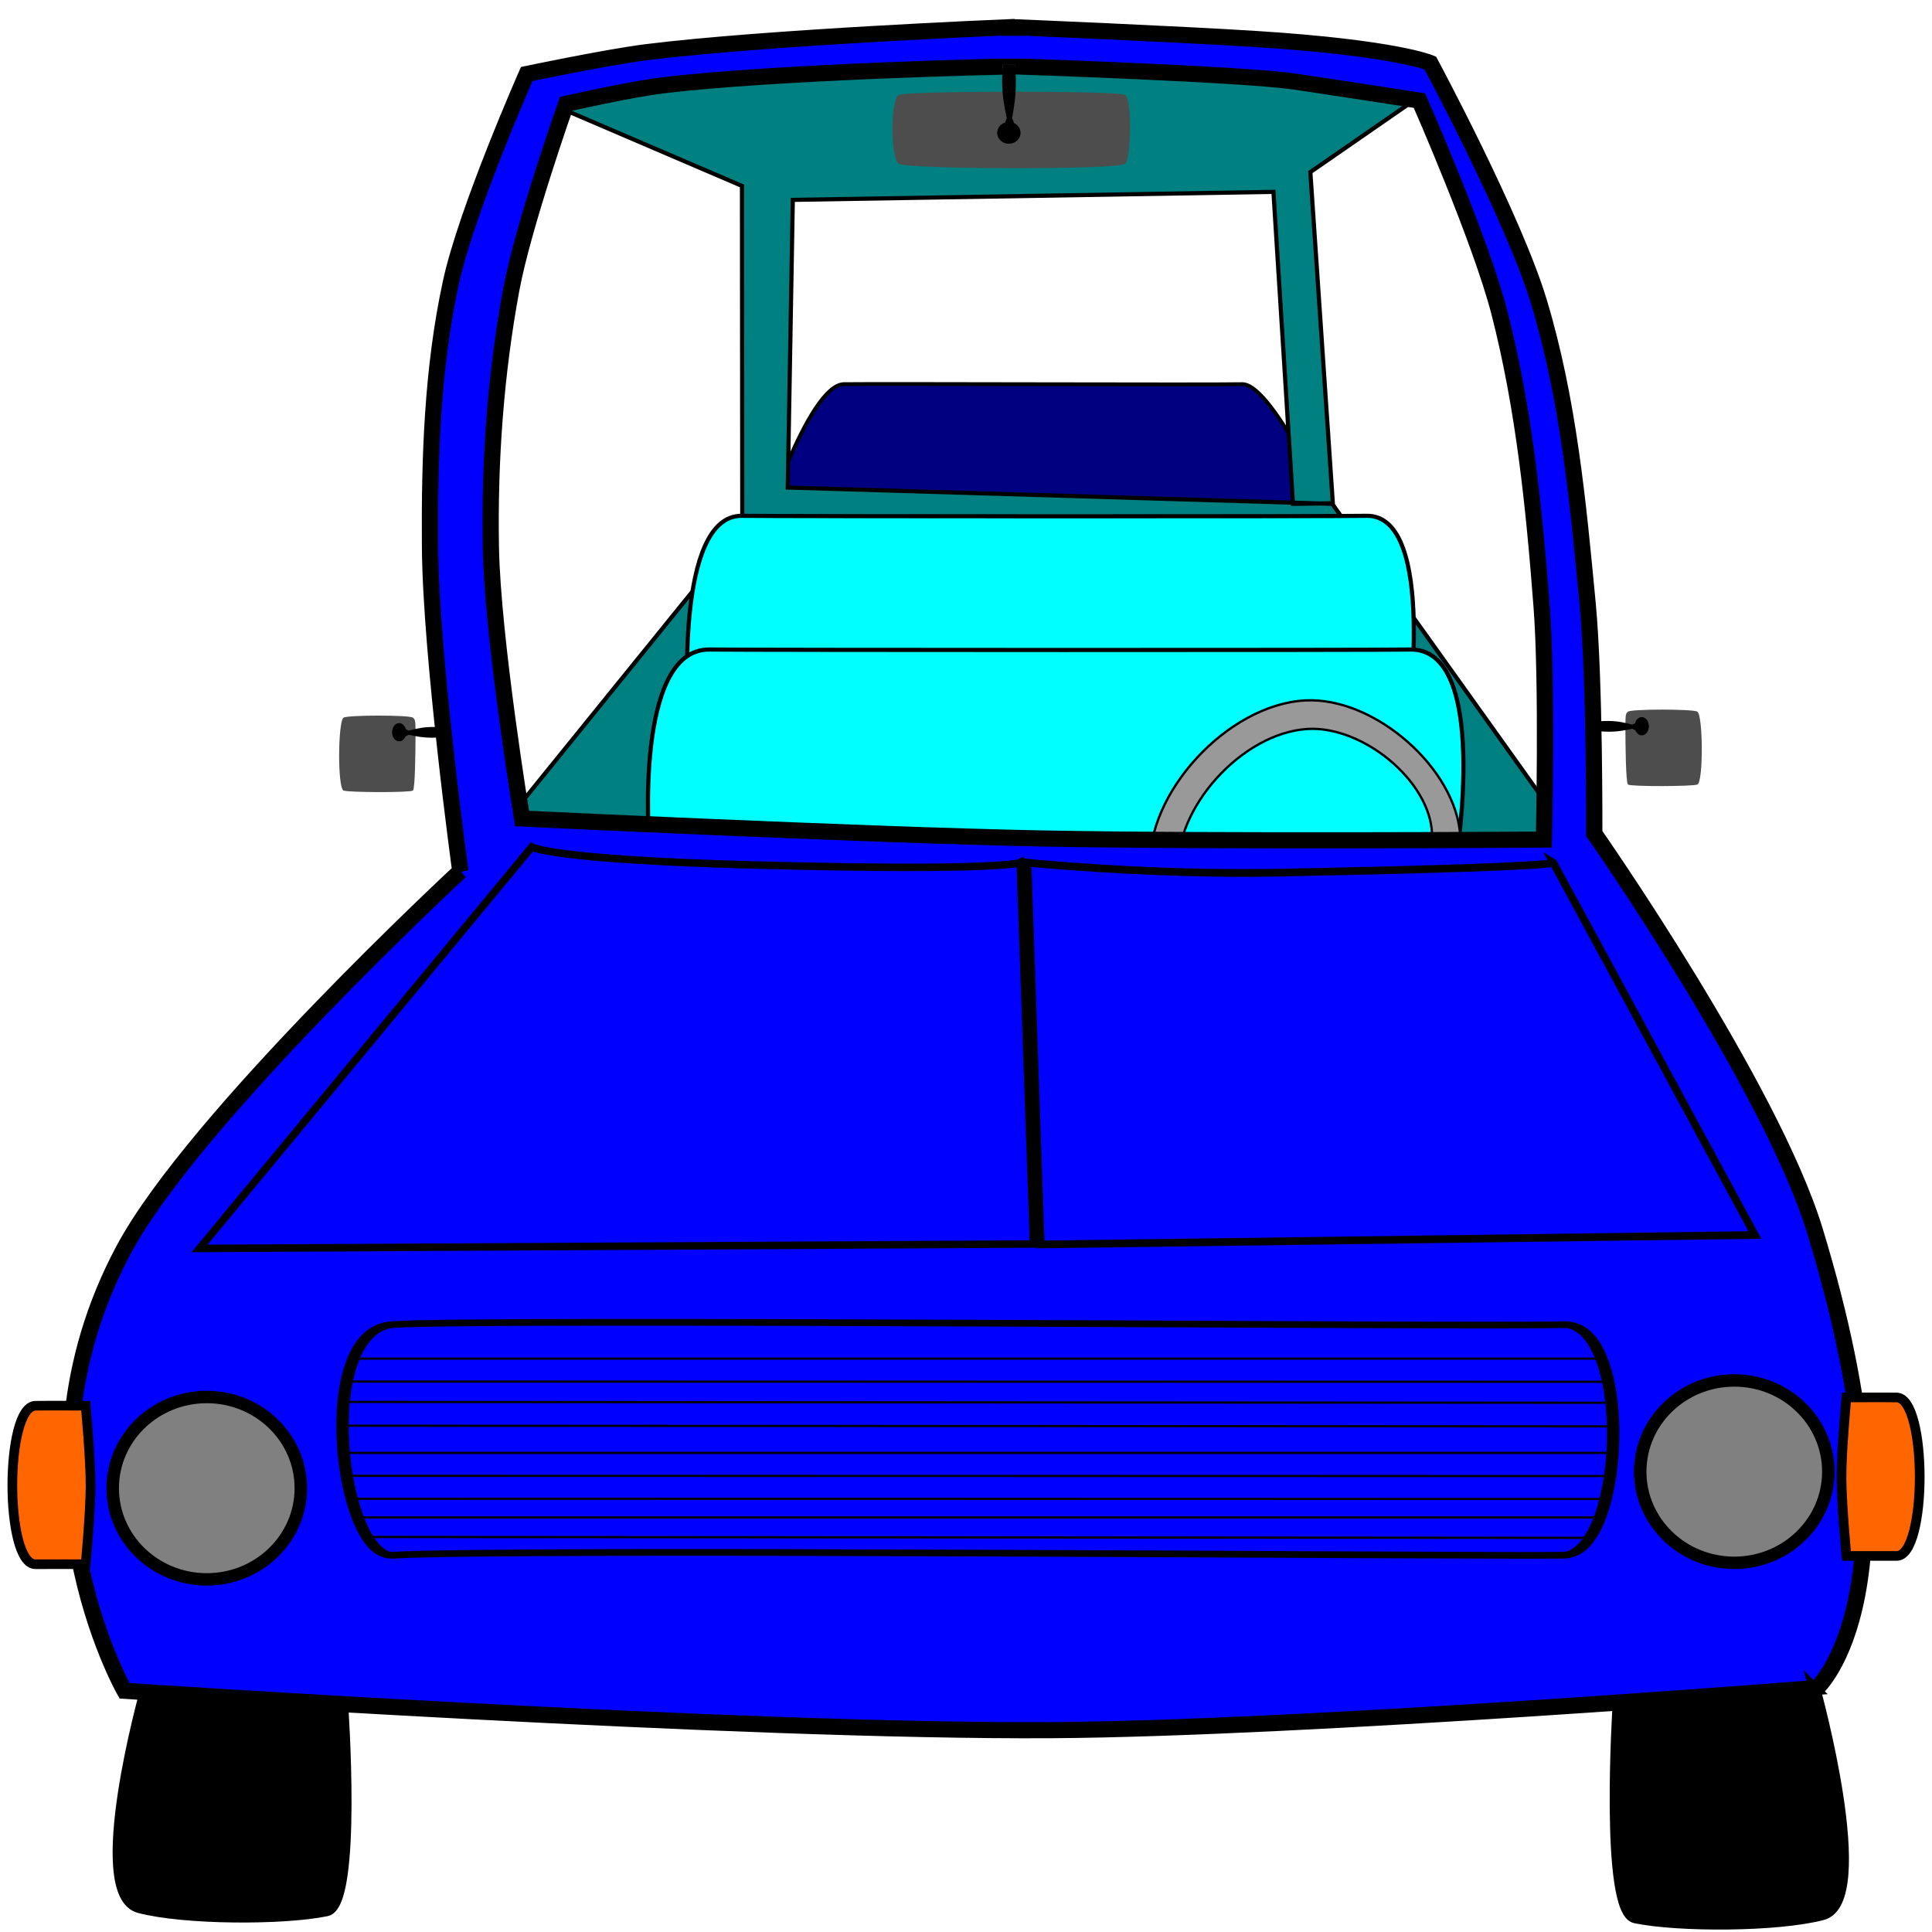 <?xml version="1.0" encoding="UTF-8"?>
<svg version="1.1" viewBox="0 0 400 400" xmlns="http://www.w3.org/2000/svg">
<path d="m174.73 79.534c7.517-0.109 75.76 0.151 82.443 0 6.683-0.151 20.868 31.834 20.868 31.834l-120.93 0.46s10.104-32.186 17.621-32.295z" fill="#000080" fill-rule="evenodd" stroke="#000" stroke-width=".789"/>
<g transform="matrix(.863 0 0 .857 40.851 -107.06)" fill-rule="evenodd" stroke="#000">
<g transform="translate(-.76 .76)">
<path d="m82.828 148.1c-2.504-1.081 42.727-5.77 64.211-7.371 25.921-1.932 51.95-3.399 77.933-2.69 17.905 0.488 36.107 0.592 53.522 4.778 4.913 1.181 17.245 3.446 14.063 5.663l-24.774 17.263 5.397 80.004-9.559 0.146-4.689-75.375-115.31 1.933-1.205 69.496 130.62 3.94 60.164 84.791-264.05-0.964 62.353-77.51-0.076-83.125z" fill="#008080"/>
<path d="m131.46 248.78c7.761 0.134 143.88 0.169 149.7 0 17.28-0.501 9.879 50.913 9.879 50.913l-172.5-3.8s-3.364-47.394 12.918-47.113z" fill="#0ff"/>
</g>
<path d="m122.93 281.84c8.708 0.134 161.43 0.169 167.97 0 19.389-0.501 11.084 50.913 11.084 50.913l-193.55-3.8s-3.774-47.394 14.495-47.113z" fill="#0ff"/>
</g>
<g transform="matrix(.863 0 0 .857 -445.97 -38.85)">
<g transform="translate(1023.1 34.389)">
<path d="m-192.84 252.86c-2.369 0.262-36.531-15.959-37.567-32.011-1.163-18.032 18.481-39.734 37.255-40.694 16.789-0.858 36.289 16.653 37.145 32.788 0.942 17.751-35.294 41.299-36.836 39.879-0.094-0.086-1.391-3.216-1.823-4.08-0.327-0.654-1.883-3.287-1.698-3.358 2.418-0.928 34.205-17.707 33.577-33.104-0.52-12.743-16.694-26.084-29.936-25.224-15.669 1.017-31.753 19.085-30.926 34.156 0.649 11.819 26.017 23.983 27.05 24.186 0.409 0.08 3.947 7.441 3.757 7.462z" fill="#999" fill-rule="evenodd" stroke="#000" stroke-width=".565"/>
<path d="m-395.9 221.43s-7.086-52.133-7.269-78.367c-0.15-21.389 0.517-43.064 5.032-63.972 3.76-17.413 18.169-50.261 18.169-50.261s19.133-4.065 28.824-5.287c28.576-3.603 86.197-5.994 86.197-5.994l-0.262 9.464s-55.113 1.213-82.42 4.594c-7.707 0.954-22.877 4.417-22.877 4.417s-10.333 29.484-13.152 44.786c-3.776 20.504-5.279 41.508-4.914 62.354 0.385 21.979 7.481 65.52 7.481 65.52s82.741 3.995 124.26 4.815c41.517 0.82 120.89 0.28 120.89 0.28s0.877-37.544-0.539-56.236c-1.807-23.857-4.214-47.875-10.131-71.057-4.511-17.672-19.184-51.243-19.184-51.243s-25.943-4.029-30.09-4.62c-12.886-1.838-65.671-3.603-65.671-3.603l-0.236-9.447s37.891 1.579 57.043 2.812c33.265 2.142 41.556 5.783 41.556 5.783s19.979 37.448 26.041 57.641c7.089 23.614 9.4 48.487 11.708 73.034 1.731 18.416 1.583 55.468 1.583 55.468s42.309 60.966 52.908 95.903c26.465 87.239 0.512 110.52 0.512 110.52s-122.32 9.8-183.61 10.189c-74.198 0.472-222.4-9.508-222.4-9.508s-29.297-51.761-0.204-106.57c16.904-31.843 80.753-91.423 80.753-91.423z" fill="#00f" fill-rule="evenodd" stroke="#000" stroke-width="3.9"/>
<path d="m-378.77 215.57s4.896 3.063 53.255 4.338c59.752 1.576 63.948-0.576 63.948-0.576l3.188 92.144-200.09 1.075z" fill="#00f" fill-rule="evenodd" stroke="#000" stroke-width="1.813"/>
<path d="m-259.83 219.35s29.399 3.025 60.309 2.417c67.63-1.331 65.828-2.417 65.828-2.417l48.364 89.949-171.34 2.283z" fill="#00f" fill-rule="evenodd" stroke="#000" stroke-width="1.859"/>
<g transform="matrix(.99 0 0 .54 753.9 148.61)">
<g stroke="#000">
<path d="m-1177.8 337.67c21.553-2.822 261.92 1.094 283.71 0 17.063-0.856 15.043 102.78 0 103.17-21.73 0.554-255.59-3.062-283.71 0-12.773 1.391-19.342-100.63 0-103.17z" fill="#00f" fill-rule="evenodd" stroke-width="3"/>
<path d="m-1187.3 352.89h302.06" fill="none" stroke-width="1px"/>
<path d="m-1188.9 363.15 305.19 0.095" fill="none" stroke-width="1px"/>
<path d="m-1190 372.26 307.09 0.38" fill="none" stroke-width="1px"/>
<path d="m-1190 382.9 307.47 0.285" fill="none" stroke-width="1px"/>
<path d="m-1190.8 395.06h308.23" fill="none" stroke-width="1px"/>
<path d="m-1188.9 405.32 305.38 0.095" fill="none" stroke-width="1px"/>
<path d="m-1188.5 415.58 304.34 0.095" fill="none" stroke-width="1px"/>
<path d="m-1186.6 423.94 301.11-1e-5" fill="none" stroke-width="1px"/>
<path d="m-1183.9 432.68 296.36 0.38" fill="none" stroke-width="1px"/>
</g>
</g>
<path transform="translate(-332.07 -156.88)" d="m-102.09 527.35c0 12.167-10.104 22.03-22.568 22.03s-22.568-9.863-22.568-22.03c0-12.167 10.104-22.03 22.568-22.03s22.568 9.863 22.568 22.03z" fill="#808080" fill-rule="evenodd" stroke="#000" stroke-width="3"/>
<path transform="translate(34.389 -160.88)" d="m-102.09 527.35c0 12.167-10.104 22.03-22.568 22.03s-22.568-9.863-22.568-22.03c0-12.167 10.104-22.03 22.568-22.03s22.568 9.863 22.568 22.03z" fill="#808080" fill-rule="evenodd" stroke="#000" stroke-width="3"/>
<path d="m-63.36 348.55s9.16-0.045 12.036 0c7.39 0.115 7.391 38.346 0 38.288-3.035-0.024-12.036 0-12.036 0s-1.137-12.044-1.187-18.734c-0.049-6.504 1.187-19.554 1.187-19.554z" fill="#f60" fill-rule="evenodd" stroke="#000" stroke-width="2.324"/>
<path d="m-485.79 350.55s-9.16-0.045-12.036 0c-7.39 0.115-7.391 38.346 0 38.288 3.035-0.024 12.036 0 12.036 0s1.137-12.044 1.187-18.734c0.049-6.504-1.187-19.554-1.187-19.554z" fill="#f60" fill-rule="evenodd" stroke="#000" stroke-width="2.324"/>
</g>
<path d="m551.74 453.68 47.158 3.04s3.48 48.662-3.8 50.181c-10.325 2.155-34.075 2.109-44.878-0.76-12.213-3.244 1.52-52.46 1.52-52.46z" fill-rule="evenodd" stroke="#000" stroke-width="2.747"/>
<path d="m952.17 453.48-47.158 3.704s-3.195 49.896 4.084 51.415c10.325 2.155 34.075 2.109 44.878-0.76 12.213-3.244-1.805-54.36-1.805-54.36z" fill-rule="evenodd" stroke="#000" stroke-width="2.747"/>
<path d="m755.83 53.988 7.765 0.024 0.214 5.509-8.074-0.024z" fill="#00f" fill-rule="evenodd"/>
<g transform="translate(316,10)" fill-rule="evenodd">
<path d="m416.43 58.261c1.256-0.474 12.711-0.737 24.786-0.772 0.158-4.66e-4 -0.039-6.603 0.119-6.603 0.695-0.002 2.2 0.021 2.897 0.021 0.198-5.6e-5 -0.055 6.578 0.142 6.578 12.647 0.004 25.06 0.257 26.326 0.776 1.676 0.687 1.427 15.659 0 16.657-2.088 1.461-51.443 1.337-54.27 0-2.055-0.972-2.056-15.88 0-16.657z" fill="#4d4d4d"/>
<path transform="matrix(3.233 0 0 3.217 -967.09 -107.13)" d="m436.96 54.261c0 0.452-0.388 0.819-0.867 0.819s-0.867-0.367-0.867-0.819c0-0.345 0.226-0.641 0.546-0.761 0.099-0.037 7e-3 -0.008 0.172-0.342 2e-3 -0.004-0.246-0.997-0.321-1.997-0.077-1.022 0.019-2.05 0.019-2.05l0.914 7e-3s0.095 1.019 0.037 2.043c-0.056 0.99-0.263 1.988-0.261 1.992 0.188 0.396 0.089 0.341 0.188 0.395 0.262 0.141 0.439 0.407 0.439 0.712z"/>
</g>
<g transform="translate(96.167 134.7)" fill-rule="evenodd">
<path d="m519.67 84.013c0.474 0.407 0.596 0.56 0.616 2.866 4.4e-4 0.051 6.603-0.013 6.603 0.039 2e-3 0.226-0.021 0.713-0.021 0.939 5e-5 0.064-6.578-0.018-6.578 0.046-4e-3 4.101-0.101 13.299-0.62 13.709-0.687 0.543-15.659 0.463-16.657 0-1.461-0.677-1.337-16.683 0-17.599 0.972-0.667 15.88-0.667 16.657-3e-6z" fill="#4d4d4d"/>
<path d="m516.36 89.737c-0.939 0-1.701-0.989-1.701-2.208 0-1.22 0.761-2.208 1.701-2.208 0.717 0 1.33 0.576 1.581 1.391 0.078 0.253 0.017 0.018 0.71 0.438 9e-3 0.005 2.07-0.627 4.145-0.818 2.121-0.195 4.256 0.05 4.256 0.05l-0.015 2.328s-2.115 0.242-4.242 0.095c-2.056-0.141-4.126-0.671-4.136-0.665-0.823 0.478-0.709 0.226-0.82 0.48-0.293 0.667-0.845 1.117-1.479 1.117z"/>
</g>
<g transform="matrix(-1 0 0 1 1427 133.25)" fill-rule="evenodd">
<path d="m519.67 84.013c0.474 0.407 0.596 0.56 0.616 2.866 4.4e-4 0.051 6.603-0.013 6.603 0.039 2e-3 0.226-0.021 0.713-0.021 0.939 5e-5 0.064-6.578-0.018-6.578 0.046-4e-3 4.101-0.101 13.299-0.62 13.709-0.687 0.543-15.659 0.463-16.657 0-1.461-0.677-1.337-16.683 0-17.599 0.972-0.667 15.88-0.667 16.657-3e-6z" fill="#4d4d4d"/>
<path d="m516.36 89.737c-0.939 0-1.701-0.989-1.701-2.208 0-1.22 0.761-2.208 1.701-2.208 0.717 0 1.33 0.576 1.581 1.391 0.078 0.253 0.017 0.018 0.71 0.438 9e-3 0.005 2.07-0.627 4.145-0.818 2.121-0.195 4.256 0.05 4.256 0.05l-0.015 2.328s-2.115 0.242-4.242 0.095c-2.056-0.141-4.126-0.671-4.136-0.665-0.823 0.478-0.709 0.226-0.82 0.48-0.293 0.667-0.845 1.117-1.479 1.117z"/>
</g>
</g>
</svg>
